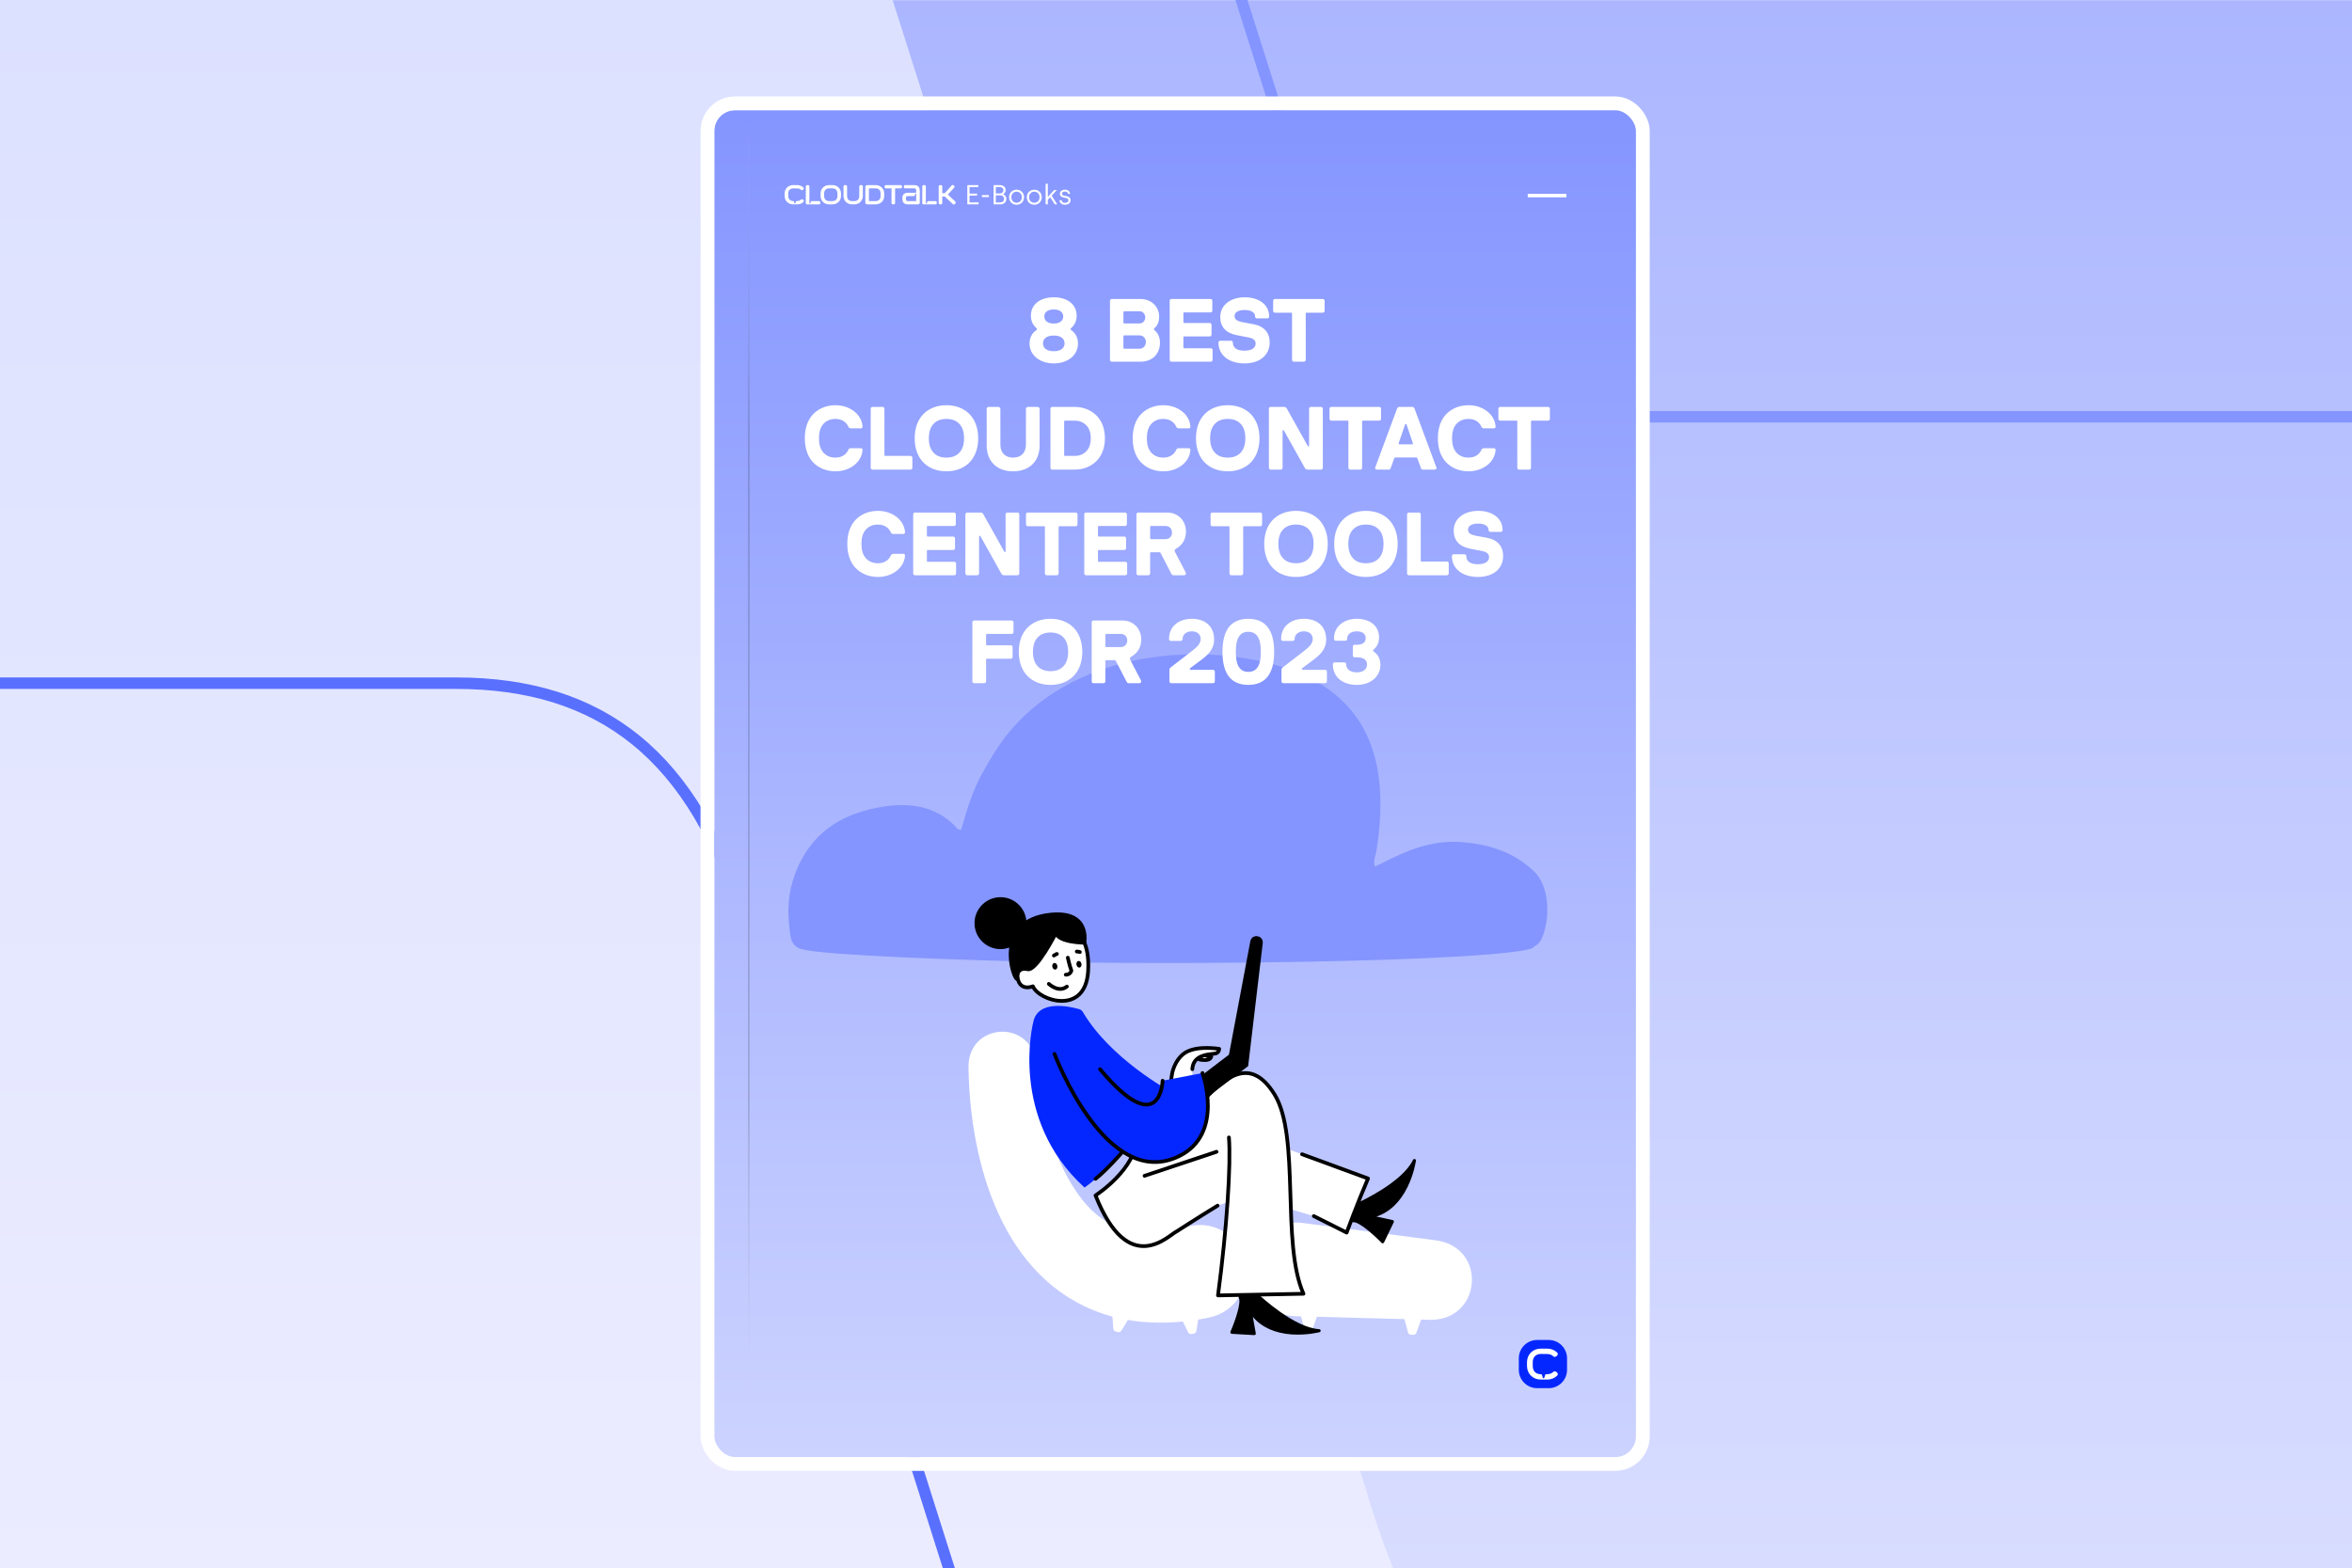 <svg width="1024" height="683" viewBox="0 0 1024 683" fill="none" xmlns="http://www.w3.org/2000/svg">
<g clip-path="url(#clip0_4972_57947)">
<rect width="1024" height="683" fill="white"/>
<g clip-path="url(#clip1_4972_57947)">
<rect width="1024" height="683" fill="white"/>
<rect x="-727" width="1768" height="760" fill="url(#paint0_linear_4972_57947)"/>
<mask id="mask0_4972_57947" style="mask-type:alpha" maskUnits="userSpaceOnUse" x="-727" y="0" width="1768" height="760">
<path d="M1041 0L1041 760L-727 760L-727 -7.72817e-05L1041 0Z" fill="white"/>
</mask>
<g mask="url(#mask0_4972_57947)">
<path d="M781.008 803C687.989 803 625.81 756.387 594.472 647.788L303.968 -266.366C301.509 -274.104 307.285 -282 315.405 -282L1451.6 -282C1459.72 -282 1465.49 -274.104 1463.03 -266.366L1172.53 647.788C1141.69 756.387 1079.51 803 985.992 803L781.008 803Z" fill="url(#paint1_linear_4972_57947)"/>
</g>
<path d="M527.366 1043.55L527.372 1043.57L527.378 1043.59C530.371 1052.57 533.213 1061.41 536.003 1070.09C543.126 1092.26 549.904 1113.36 557.965 1132.85C569.21 1160.06 583.045 1184.42 604.057 1204.76C634.892 1234.6 680.845 1255.48 755.82 1264.5L-662.803 1264.5C-587.799 1255.48 -541.785 1234.6 -510.888 1204.76C-489.833 1184.42 -475.955 1160.06 -464.677 1132.86C-456.549 1113.25 -449.722 1092.03 -442.548 1069.73C-439.793 1061.16 -436.987 1052.44 -434.036 1043.59L-434.03 1043.57L-434.024 1043.55L-231.005 402.73L-230.994 402.693L-230.983 402.656C-220.478 365.55 -204.717 339.323 -183.875 322.358C-163.06 305.415 -136.916 297.5 -105.22 297.5L198.562 297.5C230.084 297.5 256.143 305.413 276.961 322.358C297.806 339.325 313.652 365.557 324.328 402.666L324.337 402.698L324.347 402.73L527.366 1043.55Z" stroke="#5970FF" stroke-width="5"/>
<path d="M361.634 -564.552L361.628 -564.57L361.622 -564.588C358.63 -573.566 355.787 -582.412 352.998 -591.093C345.874 -613.26 339.096 -634.355 331.036 -653.854C319.79 -681.059 305.955 -705.418 284.943 -725.757C254.108 -755.603 208.155 -776.479 133.18 -785.5L1591.8 -785.5C1516.8 -776.478 1470.78 -755.603 1439.89 -725.758C1418.83 -705.42 1404.96 -681.062 1393.68 -653.856C1385.55 -634.248 1378.72 -613.029 1371.55 -590.727C1368.79 -582.163 1365.99 -573.44 1363.04 -564.588L1363.03 -564.57L1363.02 -564.552L1160.01 76.27L1159.99 76.307L1159.98 76.345C1149.48 113.45 1133.72 139.678 1112.88 156.642C1092.06 173.585 1065.92 181.5 1034.22 181.5L690.438 181.5C658.916 181.5 632.857 173.587 612.039 156.642C591.194 139.675 575.348 113.443 564.672 76.334L564.663 76.302L564.653 76.27L361.634 -564.552Z" stroke="#8495FF" stroke-width="5"/>
</g>
<g filter="url(#filter0_d_4972_57947)">
<path d="M311 57C311 52.029 315.029 48 320 48L703.25 48C708.221 48 712.25 52.029 712.25 57V625.5C712.25 630.471 708.221 634.5 703.25 634.5H320C315.029 634.5 311 630.471 311 625.5V57Z" fill="url(#paint2_linear_4972_57947)"/>
<mask id="mask1_4972_57947" style="mask-type:alpha" maskUnits="userSpaceOnUse" x="311" y="48" width="402" height="587">
<path d="M311 57C311 52.029 315.029 48 320 48L703.25 48C708.221 48 712.25 52.029 712.25 57V625.5C712.25 630.471 708.221 634.5 703.25 634.5H320C315.029 634.5 311 630.471 311 625.5V57Z" fill="url(#paint3_linear_4972_57947)"/>
</mask>
<g mask="url(#mask1_4972_57947)">
</g>
<g clip-path="url(#clip2_4972_57947)">
<path d="M467.911 419.116C480.554 419.26 493.794 419.337 507.434 419.337C596.091 419.337 667.96 416.11 667.96 412.13C669.953 411.274 671.146 409.373 672.028 406.714C674.858 398.167 674.358 385.758 667.96 379.545C659.285 371.12 648.464 367.701 636.743 366.741C623.771 365.678 612.902 370.049 601.296 376.093C600.496 376.51 599.636 376.82 598.551 377.293C597.788 374.693 598.958 372.545 599.299 370.37C606.052 327.236 593.35 298.199 549.99 288.201C510.46 279.085 457.291 287.75 432.508 328.396C425.611 339.708 423.077 345.198 419.469 357.924C419.139 359.091 418.757 360.239 418.417 361.339C416.653 361.439 416.179 360.073 415.36 359.265C405.125 349.148 390.83 348.975 375.983 353.154C360.246 357.585 349.8 368.1 345.066 383.839C342.702 391.691 342.95 399.703 344.165 407.759C344.495 409.934 345.621 411.658 347.333 412.655C347.451 412.729 347.592 412.806 347.762 412.88C348.396 413.186 349.096 413.404 349.859 413.515C360.505 415.981 416.675 418.248 467.919 419.123" fill="#8495FF"/>
<path d="M462.679 402.855C462.679 402.855 474.877 403.27 473.743 422.868C472.609 442.466 452.198 435.721 449.695 429.496C449.695 429.496 443.198 432.297 442.869 424.224C442.869 424.224 443.329 400.804 462.679 402.855Z" fill="white" stroke="black" stroke-width="1.62" stroke-linecap="round" stroke-linejoin="round"/>
<path d="M459.51 422.212C460.114 422.101 460.484 421.368 460.337 420.575C460.191 419.783 459.583 419.231 458.979 419.343C458.375 419.454 458.005 420.187 458.152 420.98C458.299 421.772 458.907 422.324 459.51 422.212Z" fill="black"/>
<path d="M470.024 421.336C470.627 421.225 470.997 420.492 470.851 419.699C470.704 418.907 470.096 418.355 469.492 418.467C468.889 418.578 468.518 419.311 468.665 420.104C468.812 420.896 469.42 421.448 470.024 421.336Z" fill="black"/>
<path d="M470.151 414.587C470.151 414.587 469.812 414.397 468.8 414.348" stroke="black" stroke-width="1.62" stroke-linecap="round" stroke-linejoin="round"/>
<path d="M456.634 428.442C456.634 428.442 460.876 432.508 464.495 429.608" stroke="black" stroke-width="1.62" stroke-linecap="round" stroke-linejoin="round"/>
<path d="M464.901 417.031C464.901 417.031 465.502 420.063 466.46 422.674C466.46 422.674 466.053 424.499 464.007 424.445" stroke="black" stroke-width="1.62" stroke-linecap="round" stroke-linejoin="round"/>
<path d="M460.144 415.396C460.144 415.396 460 415.4 458.83 416.096" stroke="black" stroke-width="1.62" stroke-linecap="round" stroke-linejoin="round"/>
<path d="M472.08 410.52C472.08 410.52 460.854 410.475 459.729 406.26C459.729 406.26 451.366 422.799 447.486 422.076C447.246 422.031 447.702 422.126 447.486 422.076C442.191 420.839 442.869 426.305 442.869 426.305C441.432 427.159 432.039 400.861 457.479 398.286C474.917 396.52 472.085 410.52 472.085 410.52H472.08Z" fill="black"/>
<path d="M447.486 422.076C451.366 422.799 459.729 406.26 459.729 406.26C460.854 410.475 472.08 410.52 472.08 410.52H472.085C472.085 410.52 474.917 396.52 457.479 398.286C432.039 400.861 441.432 427.159 442.869 426.305C442.869 426.305 442.191 420.839 447.486 422.076ZM447.486 422.076C447.246 422.031 447.702 422.126 447.486 422.076Z" stroke="black" stroke-width="1.62" stroke-linecap="round" stroke-linejoin="round"/>
<path d="M435.789 390.688C442.023 390.797 447.006 395.96 446.898 402.195C446.79 408.429 441.626 413.417 435.391 413.304C429.157 413.196 424.169 408.032 424.282 401.797C424.395 395.563 429.554 390.58 435.789 390.688Z" fill="black"/>
<path d="M451.086 463.438C453.02 483.415 458.653 506.424 471.082 522.299C483.076 537.61 499.006 539.34 516.801 534.208C527.612 531.127 538.875 537.393 541.956 548.209C545.281 559.634 537.841 571.642 526.149 573.793C511.308 576.838 494.705 577.05 479.968 572.004C436.458 557.199 422.408 506.781 421.667 465.439C420.786 445.177 449.392 443.329 451.091 463.442L451.086 463.438Z" fill="white"/>
<path d="M567.124 532.541L625.841 540.216C647.486 543.813 644.961 574.538 623.135 574.732L563.944 573.155C552.681 572.857 543.795 563.483 544.097 552.225C544.341 540.216 555.238 530.923 567.129 532.541H567.124Z" fill="white"/>
<path d="M524.581 569.252C522.304 569.74 522.313 570.747 522.074 572.098L520.903 579.399C520.791 580.248 520.379 580.664 519.679 580.768L518.744 580.908C518.048 581.012 517.529 580.732 517.176 579.955L513.928 573.309C513.309 572.085 513.025 571.118 510.702 571.317L524.576 569.252H524.581Z" fill="white"/>
<path d="M495.568 571.218C493.273 570.816 492.907 571.755 492.18 572.916L488.358 579.246C487.938 579.991 487.395 580.222 486.713 580.059L485.792 579.838C485.105 579.67 484.73 579.219 484.694 578.365L484.174 570.987C484.057 569.623 484.156 568.62 481.929 567.929L495.564 571.218H495.568Z" fill="white"/>
<path d="M577.073 569.134C574.746 569.179 574.561 570.173 574.073 571.451L571.539 578.4C571.267 579.213 570.784 579.543 570.079 579.511L569.135 579.47C568.43 579.439 567.974 579.068 567.775 578.237L565.851 571.099C565.476 569.78 565.376 568.777 563.063 568.528L577.077 569.134H577.073Z" fill="white"/>
<path d="M622.255 570.883C619.928 570.928 619.743 571.922 619.255 573.2L616.721 580.149C616.45 580.962 615.966 581.292 615.261 581.26L614.317 581.219C613.612 581.188 613.156 580.817 612.957 579.986L611.033 572.848C610.658 571.529 610.558 570.526 608.245 570.277L622.259 570.883H622.255Z" fill="white"/>
<path d="M542.422 520.822L528.711 525.428L531.434 495.206L548.263 495.698L595.118 513.28L585.973 536.119L571.999 529.559L542.422 520.822Z" fill="white"/>
<path d="M535.044 495.315C535.957 506.957 534.159 534.976 530.287 564.098L567.495 563.384C557.664 541.283 566.235 494.719 554.841 476.485C533.811 442.823 510.964 513.621 495.039 495.387C494.348 509.221 477.795 519.991 476.964 520.56C491.425 556.987 508.877 537.732 512.374 536.178C512.374 536.178 521.22 530.458 530.115 525.006" fill="white"/>
<path d="M535.044 495.315C535.957 506.957 534.159 534.976 530.287 564.098L567.495 563.384C557.664 541.283 566.235 494.719 554.841 476.485C533.811 442.823 510.964 513.621 495.039 495.387C494.348 509.221 477.795 519.991 476.964 520.56C491.425 556.987 508.877 537.732 512.374 536.178C512.374 536.178 521.22 530.458 530.115 525.006" stroke="black" stroke-width="1.62" stroke-linecap="round" stroke-linejoin="round"/>
<path d="M571.999 529.559L586.293 536.742C586.293 536.742 591.082 523.654 595.618 513.191L566.881 502.633" stroke="black" stroke-width="1.62" stroke-linecap="round" stroke-linejoin="round"/>
<path d="M498.301 512.02L529.645 501.553" stroke="black" stroke-width="1.62" stroke-linecap="round" stroke-linejoin="round"/>
<path d="M539.322 565.1C540.519 567.115 537.745 575.238 535.717 579.882C535.626 580.085 535.645 580.316 535.762 580.505C535.879 580.695 536.078 580.813 536.295 580.826L546.035 581.395C546.243 581.409 546.442 581.323 546.577 581.17C546.713 581.016 546.772 580.808 546.736 580.605L545.457 573.471C549.338 578.012 555.193 580.632 562.579 581.102C569.013 581.508 574.258 580.176 574.479 580.117C574.8 580.036 575.012 579.728 574.981 579.399C574.949 579.069 574.678 578.811 574.348 578.793C563.438 578.197 548.547 564.196 548.398 564.056C548.344 564.007 548.281 563.961 548.213 563.934C548.123 563.894 548.019 563.871 547.915 563.876L539.882 564.088C539.643 564.092 539.426 564.228 539.308 564.436C539.191 564.644 539.195 564.901 539.317 565.104L539.322 565.1Z" fill="black"/>
<path d="M510.875 465.75C509.375 470.25 509.25 476.625 509.375 479.25L519.875 471.375C518.075 466.575 519.875 462.625 521 461.25C522.125 461.5 524.675 461.925 525.875 461.625C527.075 461.325 526.875 460 526.625 459.375C531.125 459.075 531.25 457.25 530.75 456.375C516.5 454.875 512.75 460.125 510.875 465.75Z" fill="white"/>
<path d="M589.185 532.247C591.507 531.909 597.958 537.565 601.482 541.211C601.636 541.369 601.857 541.441 602.074 541.409C602.291 541.373 602.476 541.233 602.575 541.039L606.808 532.247C606.899 532.062 606.899 531.845 606.808 531.66C606.718 531.475 606.546 531.339 606.348 531.299L599.264 529.767C604.938 527.906 609.591 523.492 612.84 516.837C615.668 511.046 616.427 505.683 616.458 505.457C616.503 505.127 616.305 504.816 615.984 504.721C615.668 504.626 615.324 504.775 615.184 505.078C610.481 514.94 591.868 523.379 591.678 523.465C591.611 523.497 591.547 523.537 591.493 523.587C591.421 523.655 591.362 523.74 591.326 523.84L588.466 531.348C588.38 531.57 588.421 531.823 588.57 532.008C588.719 532.193 588.959 532.288 589.194 532.252L589.185 532.247Z" fill="black"/>
<path d="M508.069 474.696C510.242 472.464 509.74 468.832 510.707 465.872C511.809 462.502 513.928 459.249 517.154 457.786C521.111 455.988 526.487 456.164 530.797 456.729C530.811 457.519 530.382 458.301 529.65 458.594C528.918 458.888 528.105 458.906 527.314 458.987C522.819 459.466 519.34 461.106 519.114 465.601" stroke="black" stroke-width="1.62" stroke-linecap="round" stroke-linejoin="round"/>
<path d="M521.861 461.179C522.422 461.622 524.342 461.631 525.051 461.594C525.661 461.563 526.975 461.387 527.355 460.131C526.709 459.982 525.299 459.932 524.757 459.548" stroke="black" stroke-width="1.62" stroke-linecap="round" stroke-linejoin="round"/>
<path d="M549.763 410.688L543.623 462.497L543.416 464.25L541.898 465.407L518.446 483.279C516.463 484.792 513.626 484.408 512.117 482.425C510.603 480.442 510.987 477.605 512.97 476.096L536.422 458.224L534.696 461.133L544.36 409.866C545.101 406.459 550.066 407.182 549.768 410.697L549.763 410.688Z" fill="black"/>
<path d="M508.972 474.899C508.972 474.899 483.397 461.025 471.452 440.695C471.091 440.076 470.513 439.62 469.826 439.425C465.783 438.282 451.75 435.084 449.83 445.204C449.83 445.204 439.051 487.011 472.157 517.113C472.157 517.113 486.356 508.312 508.977 474.899H508.972Z" fill="#0527FF"/>
<path d="M478.924 465.615C505.358 497.05 506.171 470.607 506.171 470.607L523.524 467.269C523.524 467.269 532.907 493.535 513.485 503.388C481.784 519.467 459.101 458.942 459.101 458.942" fill="#0527FF"/>
<path d="M523.524 467.269C523.524 467.269 533.133 493.648 513.485 503.388C481.64 519.178 459.101 458.942 459.101 458.942" stroke="black" stroke-width="1.62" stroke-linecap="round" stroke-linejoin="round"/>
<path d="M478.924 465.614C505.358 497.049 506.171 470.606 506.171 470.606" stroke="black" stroke-width="1.62" stroke-linecap="round" stroke-linejoin="round"/>
<path d="M488.751 501.553C488.751 501.553 481.785 509.563 476.969 513.34" stroke="black" stroke-width="1.62" stroke-linecap="round" stroke-linejoin="round"/>
</g>
<path d="M458.805 158.241C452.526 158.241 448.236 154.536 448.236 149.583C448.236 147.048 449.406 144.903 451.2 143.772C451.59 143.499 451.59 143.148 451.161 142.797C449.64 141.471 448.821 139.677 448.821 137.493C448.821 132.735 452.604 129.459 458.805 129.459C464.967 129.459 468.75 132.735 468.75 137.493C468.75 139.677 467.931 141.471 466.41 142.797C466.02 143.148 465.981 143.499 466.41 143.772C468.165 144.903 469.335 147.048 469.335 149.583C469.335 154.536 465.084 158.241 458.805 158.241ZM454.086 149.505C454.086 151.494 455.646 152.937 458.805 152.937C461.964 152.937 463.485 151.494 463.485 149.505C463.485 147.594 462.003 146.112 458.805 146.112C455.568 146.112 454.086 147.594 454.086 149.505ZM454.671 137.805C454.671 139.56 455.997 140.886 458.805 140.886C461.574 140.886 462.9 139.56 462.9 137.805C462.9 136.089 461.574 134.763 458.805 134.763C455.997 134.763 454.671 136.089 454.671 137.805ZM484.036 157.5C483.607 157.5 483.256 157.149 483.256 156.72V130.98C483.256 130.551 483.607 130.2 484.036 130.2H496.516C501.352 130.2 504.667 133.632 504.667 137.883C504.667 139.794 504.121 141.666 502.561 142.953C502.327 143.187 502.327 143.538 502.6 143.733C504.199 144.981 505.018 147.087 505.018 149.115C505.018 154.146 501.742 157.5 496.516 157.5H484.036ZM489.106 151.455C489.106 151.689 489.262 151.845 489.496 151.845H496.087C497.842 151.845 498.895 150.48 498.895 148.92C498.895 147.399 497.803 146.034 496.087 146.034H489.496C489.262 146.034 489.106 146.19 489.106 146.424V151.455ZM489.106 140.457C489.106 140.691 489.262 140.847 489.496 140.847H496.165C497.569 140.847 498.622 139.638 498.622 138.234C498.622 136.791 497.569 135.543 496.165 135.543H489.496C489.262 135.543 489.106 135.699 489.106 135.933V140.457ZM510.031 157.5C509.602 157.5 509.251 157.149 509.251 156.72V130.98C509.251 130.551 509.602 130.2 510.031 130.2H527.035C527.464 130.2 527.815 130.551 527.815 130.98V135.27C527.815 135.699 527.464 136.05 527.035 136.05H515.608C515.374 136.05 515.218 136.206 515.218 136.44V140.262C515.218 140.496 515.374 140.652 515.608 140.652H526.684C527.113 140.652 527.464 141.003 527.464 141.432V145.722C527.464 146.151 527.113 146.502 526.684 146.502H515.608C515.374 146.502 515.218 146.658 515.218 146.892V151.26C515.218 151.494 515.374 151.65 515.608 151.65H527.152C527.581 151.65 527.932 152.001 527.932 152.43V156.72C527.932 157.149 527.581 157.5 527.152 157.5H510.031ZM541.83 158.241C535.122 158.241 530.481 154.692 530.481 149.193V149.154C530.481 148.725 530.832 148.374 531.261 148.374H535.98C536.409 148.374 536.76 148.725 536.76 149.154V149.193C536.76 151.533 538.593 152.703 541.869 152.703C544.755 152.703 546.666 151.611 546.666 149.622C546.666 148.179 545.73 147.36 543.507 146.931L538.32 145.917C533.562 144.981 531.261 142.173 531.261 138.039C531.261 132.852 535.746 129.459 541.947 129.459C548.226 129.459 552.555 132.774 552.555 137.766V137.844C552.555 138.273 552.204 138.624 551.775 138.624H547.212C546.783 138.624 546.432 138.273 546.432 137.844V137.766C546.432 136.011 544.599 134.997 541.908 134.997C539.139 134.997 537.501 135.972 537.501 137.649C537.501 139.053 538.515 139.794 540.738 140.262L545.808 141.198C550.371 142.056 552.789 144.903 552.789 149.115C552.789 154.536 548.616 158.241 541.83 158.241ZM563.297 157.5C562.868 157.5 562.517 157.149 562.517 156.72V136.557C562.517 136.284 562.4 136.167 562.127 136.167H555.068C554.639 136.167 554.288 135.816 554.288 135.387V130.98C554.288 130.551 554.639 130.2 555.068 130.2H575.933C576.362 130.2 576.713 130.551 576.713 130.98V135.387C576.713 135.816 576.362 136.167 575.933 136.167H568.874C568.64 136.167 568.484 136.284 568.484 136.557V156.72C568.484 157.149 568.133 157.5 567.704 157.5H563.297ZM363.774 205.241C359.601 205.241 356.247 203.72 353.829 201.146C351.567 198.65 350.397 195.101 350.397 190.85C350.397 186.599 351.567 183.05 353.829 180.554C356.247 177.98 359.601 176.459 363.774 176.459C369.78 176.459 375.045 180.203 375.513 185.546C375.591 186.131 375.318 186.521 374.811 186.521H370.521C369.858 186.521 369.585 186.287 369.39 185.897C368.688 184.22 366.933 182.426 363.774 182.426C361.356 182.426 359.601 183.284 358.314 184.805C357.105 186.248 356.559 188.315 356.559 190.85C356.559 193.385 357.105 195.452 358.314 196.895C359.601 198.416 361.395 199.274 363.774 199.274C366.933 199.274 368.688 197.48 369.39 195.803C369.585 195.413 369.858 195.179 370.521 195.179H374.811C375.318 195.179 375.591 195.569 375.513 196.154C375.045 201.497 369.78 205.241 363.774 205.241ZM379.867 204.5C379.438 204.5 379.087 204.149 379.087 203.72V177.98C379.087 177.551 379.438 177.2 379.867 177.2H384.274C384.703 177.2 385.054 177.551 385.054 177.98V198.143C385.054 198.416 385.21 198.533 385.444 198.533H396.442C396.871 198.533 397.222 198.884 397.222 199.313V203.72C397.222 204.149 396.871 204.5 396.442 204.5H379.867ZM412.04 205.241C407.828 205.241 404.318 203.798 401.9 201.263C399.521 198.767 398.234 195.179 398.234 190.85C398.234 186.521 399.521 182.933 401.9 180.437C404.318 177.902 407.828 176.459 412.04 176.459C416.291 176.459 419.762 177.902 422.219 180.437C424.559 182.933 425.885 186.521 425.885 190.85C425.885 195.179 424.559 198.767 422.219 201.263C419.762 203.798 416.291 205.241 412.04 205.241ZM404.396 190.85C404.396 193.463 405.02 195.569 406.346 197.012C407.633 198.494 409.583 199.274 412.04 199.274C414.536 199.274 416.486 198.494 417.773 197.012C419.099 195.569 419.723 193.463 419.723 190.85C419.723 188.237 419.099 186.131 417.773 184.688C416.486 183.206 414.536 182.426 412.04 182.426C409.583 182.426 407.633 183.206 406.346 184.688C405.02 186.131 404.396 188.237 404.396 190.85ZM441.08 205.241C434.099 205.241 429.575 200.99 429.575 193.892V178.136C429.575 177.59 429.926 177.2 430.472 177.2H434.606C435.152 177.2 435.542 177.59 435.542 178.136V193.697C435.542 197.051 437.57 199.274 441.08 199.274C444.629 199.274 446.657 197.051 446.657 193.697V178.136C446.657 177.59 447.047 177.2 447.593 177.2H451.688C452.234 177.2 452.624 177.59 452.624 178.136V193.892C452.624 201.107 447.944 205.241 441.08 205.241ZM458.117 204.5C457.688 204.5 457.337 204.149 457.337 203.72V177.98C457.337 177.551 457.688 177.2 458.117 177.2H467.828C471.806 177.2 475.004 178.604 477.383 180.944C479.762 183.323 481.049 186.755 481.049 190.85C481.049 194.945 479.762 198.377 477.383 200.756C475.004 203.096 471.806 204.5 467.828 204.5H458.117ZM463.304 198.143C463.304 198.377 463.46 198.533 463.694 198.533H467.828C470.051 198.533 471.728 197.792 472.937 196.505C474.263 195.218 474.887 193.229 474.887 190.85C474.887 188.471 474.263 186.521 472.937 185.195C471.728 183.947 470.051 183.167 467.828 183.167H463.694C463.46 183.167 463.304 183.323 463.304 183.557V198.143ZM506.524 205.241C502.351 205.241 498.997 203.72 496.579 201.146C494.317 198.65 493.147 195.101 493.147 190.85C493.147 186.599 494.317 183.05 496.579 180.554C498.997 177.98 502.351 176.459 506.524 176.459C512.53 176.459 517.795 180.203 518.263 185.546C518.341 186.131 518.068 186.521 517.561 186.521H513.271C512.608 186.521 512.335 186.287 512.14 185.897C511.438 184.22 509.683 182.426 506.524 182.426C504.106 182.426 502.351 183.284 501.064 184.805C499.855 186.248 499.309 188.315 499.309 190.85C499.309 193.385 499.855 195.452 501.064 196.895C502.351 198.416 504.145 199.274 506.524 199.274C509.683 199.274 511.438 197.48 512.14 195.803C512.335 195.413 512.608 195.179 513.271 195.179H517.561C518.068 195.179 518.341 195.569 518.263 196.154C517.795 201.497 512.53 205.241 506.524 205.241ZM534.509 205.241C530.297 205.241 526.787 203.798 524.369 201.263C521.99 198.767 520.703 195.179 520.703 190.85C520.703 186.521 521.99 182.933 524.369 180.437C526.787 177.902 530.297 176.459 534.509 176.459C538.76 176.459 542.231 177.902 544.688 180.437C547.028 182.933 548.354 186.521 548.354 190.85C548.354 195.179 547.028 198.767 544.688 201.263C542.231 203.798 538.76 205.241 534.509 205.241ZM526.865 190.85C526.865 193.463 527.489 195.569 528.815 197.012C530.102 198.494 532.052 199.274 534.509 199.274C537.005 199.274 538.955 198.494 540.242 197.012C541.568 195.569 542.192 193.463 542.192 190.85C542.192 188.237 541.568 186.131 540.242 184.688C538.955 183.206 537.005 182.426 534.509 182.426C532.052 182.426 530.102 183.206 528.815 184.688C527.489 186.131 526.865 188.237 526.865 190.85ZM553.221 204.5C552.792 204.5 552.441 204.149 552.441 203.72V177.98C552.441 177.551 552.792 177.2 553.221 177.2H559.071C559.773 177.2 560.046 177.551 560.358 178.097L569.367 194.204C569.523 194.516 569.952 194.438 569.952 194.087V177.98C569.952 177.551 570.303 177.2 570.732 177.2H575.139C575.568 177.2 575.919 177.551 575.919 177.98V203.72C575.919 204.149 575.568 204.5 575.139 204.5H569.289C568.587 204.5 568.314 204.149 568.002 203.603L558.993 187.496C558.837 187.184 558.408 187.262 558.408 187.613V203.72C558.408 204.149 558.057 204.5 557.628 204.5H553.221ZM587.844 204.5C587.415 204.5 587.064 204.149 587.064 203.72V183.557C587.064 183.284 586.947 183.167 586.674 183.167H579.615C579.186 183.167 578.835 182.816 578.835 182.387V177.98C578.835 177.551 579.186 177.2 579.615 177.2H600.48C600.909 177.2 601.26 177.551 601.26 177.98V182.387C601.26 182.816 600.909 183.167 600.48 183.167H593.421C593.187 183.167 593.031 183.284 593.031 183.557V203.72C593.031 204.149 592.68 204.5 592.251 204.5H587.844ZM599.436 204.5C598.812 204.5 598.539 204.032 598.734 203.564L608.25 177.941C608.445 177.473 608.796 177.2 609.186 177.2H614.919C615.309 177.2 615.66 177.473 615.855 177.941L625.371 203.564C625.566 204.071 625.254 204.5 624.63 204.5H619.482C619.092 204.5 618.819 204.383 618.663 203.915L617.142 199.703C617.025 199.391 616.791 199.196 616.44 199.196H607.665C607.314 199.196 607.08 199.391 606.963 199.703L605.442 203.915C605.286 204.383 604.974 204.5 604.623 204.5H599.436ZM608.991 192.839C608.796 193.307 609.069 193.502 609.303 193.502H614.763C614.997 193.502 615.27 193.307 615.075 192.839L612.384 184.883C612.267 184.532 611.838 184.532 611.721 184.883L608.991 192.839ZM639.391 205.241C635.218 205.241 631.864 203.72 629.446 201.146C627.184 198.65 626.014 195.101 626.014 190.85C626.014 186.599 627.184 183.05 629.446 180.554C631.864 177.98 635.218 176.459 639.391 176.459C645.397 176.459 650.662 180.203 651.13 185.546C651.208 186.131 650.935 186.521 650.428 186.521H646.138C645.475 186.521 645.202 186.287 645.007 185.897C644.305 184.22 642.55 182.426 639.391 182.426C636.973 182.426 635.218 183.284 633.931 184.805C632.722 186.248 632.176 188.315 632.176 190.85C632.176 193.385 632.722 195.452 633.931 196.895C635.218 198.416 637.012 199.274 639.391 199.274C642.55 199.274 644.305 197.48 645.007 195.803C645.202 195.413 645.475 195.179 646.138 195.179H650.428C650.935 195.179 651.208 195.569 651.13 196.154C650.662 201.497 645.397 205.241 639.391 205.241ZM661.371 204.5C660.942 204.5 660.591 204.149 660.591 203.72V183.557C660.591 183.284 660.474 183.167 660.201 183.167H653.142C652.713 183.167 652.362 182.816 652.362 182.387V177.98C652.362 177.551 652.713 177.2 653.142 177.2H674.007C674.436 177.2 674.787 177.551 674.787 177.98V182.387C674.787 182.816 674.436 183.167 674.007 183.167H666.948C666.714 183.167 666.558 183.284 666.558 183.557V203.72C666.558 204.149 666.207 204.5 665.778 204.5H661.371ZM382.265 251.241C378.092 251.241 374.738 249.72 372.32 247.146C370.058 244.65 368.888 241.101 368.888 236.85C368.888 232.599 370.058 229.05 372.32 226.554C374.738 223.98 378.092 222.459 382.265 222.459C388.271 222.459 393.536 226.203 394.004 231.546C394.082 232.131 393.809 232.521 393.302 232.521H389.012C388.349 232.521 388.076 232.287 387.881 231.897C387.179 230.22 385.424 228.426 382.265 228.426C379.847 228.426 378.092 229.284 376.805 230.805C375.596 232.248 375.05 234.315 375.05 236.85C375.05 239.385 375.596 241.452 376.805 242.895C378.092 244.416 379.886 245.274 382.265 245.274C385.424 245.274 387.179 243.48 387.881 241.803C388.076 241.413 388.349 241.179 389.012 241.179H393.302C393.809 241.179 394.082 241.569 394.004 242.154C393.536 247.497 388.271 251.241 382.265 251.241ZM398.359 250.5C397.93 250.5 397.579 250.149 397.579 249.72V223.98C397.579 223.551 397.93 223.2 398.359 223.2H415.363C415.792 223.2 416.143 223.551 416.143 223.98V228.27C416.143 228.699 415.792 229.05 415.363 229.05H403.936C403.702 229.05 403.546 229.206 403.546 229.44V233.262C403.546 233.496 403.702 233.652 403.936 233.652H415.012C415.441 233.652 415.792 234.003 415.792 234.432V238.722C415.792 239.151 415.441 239.502 415.012 239.502H403.936C403.702 239.502 403.546 239.658 403.546 239.892V244.26C403.546 244.494 403.702 244.65 403.936 244.65H415.48C415.909 244.65 416.26 245.001 416.26 245.43V249.72C416.26 250.149 415.909 250.5 415.48 250.5H398.359ZM421.078 250.5C420.649 250.5 420.298 250.149 420.298 249.72V223.98C420.298 223.551 420.649 223.2 421.078 223.2H426.928C427.63 223.2 427.903 223.551 428.215 224.097L437.224 240.204C437.38 240.516 437.809 240.438 437.809 240.087V223.98C437.809 223.551 438.16 223.2 438.589 223.2H442.996C443.425 223.2 443.776 223.551 443.776 223.98V249.72C443.776 250.149 443.425 250.5 442.996 250.5H437.146C436.444 250.5 436.171 250.149 435.859 249.603L426.85 233.496C426.694 233.184 426.265 233.262 426.265 233.613V249.72C426.265 250.149 425.914 250.5 425.485 250.5H421.078ZM455.701 250.5C455.272 250.5 454.921 250.149 454.921 249.72V229.557C454.921 229.284 454.804 229.167 454.531 229.167H447.472C447.043 229.167 446.692 228.816 446.692 228.387V223.98C446.692 223.551 447.043 223.2 447.472 223.2H468.337C468.766 223.2 469.117 223.551 469.117 223.98V228.387C469.117 228.816 468.766 229.167 468.337 229.167H461.278C461.044 229.167 460.888 229.284 460.888 229.557V249.72C460.888 250.149 460.537 250.5 460.108 250.5H455.701ZM472.838 250.5C472.409 250.5 472.058 250.149 472.058 249.72V223.98C472.058 223.551 472.409 223.2 472.838 223.2H489.842C490.271 223.2 490.622 223.551 490.622 223.98V228.27C490.622 228.699 490.271 229.05 489.842 229.05H478.415C478.181 229.05 478.025 229.206 478.025 229.44V233.262C478.025 233.496 478.181 233.652 478.415 233.652H489.491C489.92 233.652 490.271 234.003 490.271 234.432V238.722C490.271 239.151 489.92 239.502 489.491 239.502H478.415C478.181 239.502 478.025 239.658 478.025 239.892V244.26C478.025 244.494 478.181 244.65 478.415 244.65H489.959C490.388 244.65 490.739 245.001 490.739 245.43V249.72C490.739 250.149 490.388 250.5 489.959 250.5H472.838ZM495.557 250.5C495.128 250.5 494.777 250.149 494.777 249.72V223.98C494.777 223.551 495.128 223.2 495.557 223.2H508.154C512.99 223.2 516.344 226.827 516.344 231.468C516.344 235.017 514.589 237.474 512.132 238.878C511.43 239.268 511.196 239.697 511.586 240.399L516.227 249.291C516.539 249.837 516.227 250.5 515.525 250.5H510.923C510.416 250.5 510.221 250.266 509.948 249.798L505.307 240.867C505.19 240.633 505.034 240.477 504.644 240.477H501.134C500.9 240.477 500.744 240.633 500.744 240.867V249.72C500.744 250.149 500.393 250.5 499.964 250.5H495.557ZM500.744 234.393C500.744 234.627 500.9 234.783 501.134 234.783H507.374C509.168 234.783 510.26 233.535 510.26 231.936C510.26 230.22 509.168 229.05 507.374 229.05H501.134C500.9 229.05 500.744 229.206 500.744 229.44V234.393ZM536.065 250.5C535.636 250.5 535.285 250.149 535.285 249.72V229.557C535.285 229.284 535.168 229.167 534.895 229.167H527.836C527.407 229.167 527.056 228.816 527.056 228.387V223.98C527.056 223.551 527.407 223.2 527.836 223.2H548.701C549.13 223.2 549.481 223.551 549.481 223.98V228.387C549.481 228.816 549.13 229.167 548.701 229.167H541.642C541.408 229.167 541.252 229.284 541.252 229.557V249.72C541.252 250.149 540.901 250.5 540.472 250.5H536.065ZM564.218 251.241C560.006 251.241 556.496 249.798 554.078 247.263C551.699 244.767 550.412 241.179 550.412 236.85C550.412 232.521 551.699 228.933 554.078 226.437C556.496 223.902 560.006 222.459 564.218 222.459C568.469 222.459 571.94 223.902 574.397 226.437C576.737 228.933 578.063 232.521 578.063 236.85C578.063 241.179 576.737 244.767 574.397 247.263C571.94 249.798 568.469 251.241 564.218 251.241ZM556.574 236.85C556.574 239.463 557.198 241.569 558.524 243.012C559.811 244.494 561.761 245.274 564.218 245.274C566.714 245.274 568.664 244.494 569.951 243.012C571.277 241.569 571.901 239.463 571.901 236.85C571.901 234.237 571.277 232.131 569.951 230.688C568.664 229.206 566.714 228.426 564.218 228.426C561.761 228.426 559.811 229.206 558.524 230.688C557.198 232.131 556.574 234.237 556.574 236.85ZM594.668 251.241C590.456 251.241 586.946 249.798 584.528 247.263C582.149 244.767 580.862 241.179 580.862 236.85C580.862 232.521 582.149 228.933 584.528 226.437C586.946 223.902 590.456 222.459 594.668 222.459C598.919 222.459 602.39 223.902 604.847 226.437C607.187 228.933 608.513 232.521 608.513 236.85C608.513 241.179 607.187 244.767 604.847 247.263C602.39 249.798 598.919 251.241 594.668 251.241ZM587.024 236.85C587.024 239.463 587.648 241.569 588.974 243.012C590.261 244.494 592.211 245.274 594.668 245.274C597.164 245.274 599.114 244.494 600.401 243.012C601.727 241.569 602.351 239.463 602.351 236.85C602.351 234.237 601.727 232.131 600.401 230.688C599.114 229.206 597.164 228.426 594.668 228.426C592.211 228.426 590.261 229.206 588.974 230.688C587.648 232.131 587.024 234.237 587.024 236.85ZM613.38 250.5C612.951 250.5 612.6 250.149 612.6 249.72V223.98C612.6 223.551 612.951 223.2 613.38 223.2H617.787C618.216 223.2 618.567 223.551 618.567 223.98V244.143C618.567 244.416 618.723 244.533 618.957 244.533H629.955C630.384 244.533 630.735 244.884 630.735 245.313V249.72C630.735 250.149 630.384 250.5 629.955 250.5H613.38ZM643.466 251.241C636.758 251.241 632.117 247.692 632.117 242.193V242.154C632.117 241.725 632.468 241.374 632.897 241.374H637.616C638.045 241.374 638.396 241.725 638.396 242.154V242.193C638.396 244.533 640.229 245.703 643.505 245.703C646.391 245.703 648.302 244.611 648.302 242.622C648.302 241.179 647.366 240.36 645.143 239.931L639.956 238.917C635.198 237.981 632.897 235.173 632.897 231.039C632.897 225.852 637.382 222.459 643.583 222.459C649.862 222.459 654.191 225.774 654.191 230.766V230.844C654.191 231.273 653.84 231.624 653.411 231.624H648.848C648.419 231.624 648.068 231.273 648.068 230.844V230.766C648.068 229.011 646.235 227.997 643.544 227.997C640.775 227.997 639.137 228.972 639.137 230.649C639.137 232.053 640.151 232.794 642.374 233.262L647.444 234.198C652.007 235.056 654.425 237.903 654.425 242.115C654.425 247.536 650.252 251.241 643.466 251.241ZM424.125 297.5C423.696 297.5 423.345 297.149 423.345 296.72V270.98C423.345 270.551 423.696 270.2 424.125 270.2H440.466C440.895 270.2 441.246 270.551 441.246 270.98V275.27C441.246 275.699 440.895 276.05 440.466 276.05H429.702C429.468 276.05 429.312 276.206 429.312 276.44V280.613C429.312 280.847 429.468 281.003 429.702 281.003H440.076C440.505 281.003 440.856 281.354 440.856 281.783V286.073C440.856 286.502 440.505 286.853 440.076 286.853H429.702C429.468 286.853 429.312 287.009 429.312 287.243V296.72C429.312 297.149 428.961 297.5 428.532 297.5H424.125ZM457.364 298.241C453.152 298.241 449.642 296.798 447.224 294.263C444.845 291.767 443.558 288.179 443.558 283.85C443.558 279.521 444.845 275.933 447.224 273.437C449.642 270.902 453.152 269.459 457.364 269.459C461.615 269.459 465.086 270.902 467.543 273.437C469.883 275.933 471.209 279.521 471.209 283.85C471.209 288.179 469.883 291.767 467.543 294.263C465.086 296.798 461.615 298.241 457.364 298.241ZM449.72 283.85C449.72 286.463 450.344 288.569 451.67 290.012C452.957 291.494 454.907 292.274 457.364 292.274C459.86 292.274 461.81 291.494 463.097 290.012C464.423 288.569 465.047 286.463 465.047 283.85C465.047 281.237 464.423 279.131 463.097 277.688C461.81 276.206 459.86 275.426 457.364 275.426C454.907 275.426 452.957 276.206 451.67 277.688C450.344 279.131 449.72 281.237 449.72 283.85ZM476.075 297.5C475.646 297.5 475.295 297.149 475.295 296.72V270.98C475.295 270.551 475.646 270.2 476.075 270.2H488.672C493.508 270.2 496.862 273.827 496.862 278.468C496.862 282.017 495.107 284.474 492.65 285.878C491.948 286.268 491.714 286.697 492.104 287.399L496.745 296.291C497.057 296.837 496.745 297.5 496.043 297.5H491.441C490.934 297.5 490.739 297.266 490.466 296.798L485.825 287.867C485.708 287.633 485.552 287.477 485.162 287.477H481.652C481.418 287.477 481.262 287.633 481.262 287.867V296.72C481.262 297.149 480.911 297.5 480.482 297.5H476.075ZM481.262 281.393C481.262 281.627 481.418 281.783 481.652 281.783H487.892C489.686 281.783 490.778 280.535 490.778 278.936C490.778 277.22 489.686 276.05 487.892 276.05H481.652C481.418 276.05 481.262 276.206 481.262 276.44V281.393ZM509.914 297.5C509.485 297.5 509.134 297.149 509.134 296.72V291.767C509.134 291.26 509.29 290.948 509.485 290.792L518.884 283.538C521.341 281.627 522.745 280.223 522.745 278.273C522.745 276.323 521.341 274.919 518.884 274.919C516.31 274.919 514.867 276.479 514.867 278.195V278.312C514.867 278.741 514.516 279.092 514.087 279.092H509.758C509.251 279.092 508.978 278.819 508.978 278.312V278.195C508.978 272.813 513.151 269.459 518.884 269.459C524.968 269.459 528.595 272.93 528.595 278.507C528.595 282.134 526.684 284.669 522.901 287.438L518.143 290.987C517.87 291.221 517.948 291.689 518.377 291.689H528.127C528.595 291.689 528.907 292.001 528.907 292.469V296.72C528.907 297.227 528.595 297.5 528.127 297.5H509.914ZM543.465 298.241C539.916 298.241 537.303 297.11 535.509 295.199C533.13 292.586 532.233 288.53 532.233 283.85C532.233 279.17 533.13 275.114 535.509 272.501C537.303 270.59 539.916 269.459 543.465 269.459C547.053 269.459 549.666 270.59 551.421 272.501C553.839 275.114 554.736 279.17 554.736 283.85C554.736 288.53 553.839 292.586 551.421 295.199C549.666 297.11 547.053 298.241 543.465 298.241ZM538.044 283.85C538.044 286.931 538.473 289.505 539.799 291.026C540.618 292.04 541.788 292.586 543.465 292.586C545.181 292.586 546.351 292.04 547.17 291.026C548.496 289.505 548.925 286.931 548.925 283.85C548.925 280.769 548.496 278.195 547.17 276.674C546.351 275.66 545.181 275.114 543.465 275.114C541.788 275.114 540.618 275.66 539.799 276.674C538.473 278.195 538.044 280.769 538.044 283.85ZM558.704 297.5C558.275 297.5 557.924 297.149 557.924 296.72V291.767C557.924 291.26 558.08 290.948 558.275 290.792L567.674 283.538C570.131 281.627 571.535 280.223 571.535 278.273C571.535 276.323 570.131 274.919 567.674 274.919C565.1 274.919 563.657 276.479 563.657 278.195V278.312C563.657 278.741 563.306 279.092 562.877 279.092H558.548C558.041 279.092 557.768 278.819 557.768 278.312V278.195C557.768 272.813 561.941 269.459 567.674 269.459C573.758 269.459 577.385 272.93 577.385 278.507C577.385 282.134 575.474 284.669 571.691 287.438L566.933 290.987C566.66 291.221 566.738 291.689 567.167 291.689H576.917C577.385 291.689 577.697 292.001 577.697 292.469V296.72C577.697 297.227 577.385 297.5 576.917 297.5H558.704ZM590.776 298.241C584.458 298.241 580.285 294.77 580.285 289.31V289.232C580.285 288.803 580.636 288.452 581.065 288.452H585.316C585.745 288.452 586.096 288.803 586.096 289.232V289.31C586.096 291.455 587.89 292.781 590.776 292.781C593.701 292.781 595.183 291.221 595.183 289.388C595.183 287.633 593.935 286.229 590.854 286.229H589.762C589.333 286.229 588.982 285.878 588.982 285.449V281.549C588.982 281.12 589.333 280.769 589.762 280.769H590.854C593.428 280.769 594.598 279.56 594.598 277.844C594.598 276.245 593.35 274.919 590.776 274.919C587.851 274.919 586.525 276.479 586.525 278.039V278.234C586.525 278.663 586.174 279.014 585.745 279.014H581.572C581.065 279.014 580.792 278.702 580.792 278.234V278.039C580.792 272.969 584.848 269.459 590.776 269.459C596.665 269.459 600.409 272.774 600.409 277.532C600.409 279.716 599.629 281.51 598.108 282.797C597.718 283.148 597.679 283.499 598.108 283.772C599.941 284.903 600.994 287.048 600.994 289.544C600.994 294.536 596.782 298.241 590.776 298.241Z" fill="white"/>
<path d="M665.338 85.931C665.223 85.931 665.128 85.837 665.128 85.722V84.619C665.128 84.504 665.223 84.409 665.338 84.409H668.583C668.698 84.409 668.793 84.504 668.793 84.619V85.722C668.793 85.837 668.698 85.931 668.583 85.931H665.338ZM668.639 85.931C668.523 85.931 668.429 85.837 668.429 85.722V84.619C668.429 84.504 668.523 84.409 668.639 84.409H671.883C671.999 84.409 672.093 84.504 672.093 84.619V85.722C672.093 85.837 671.999 85.931 671.883 85.931H668.639ZM671.939 85.931C671.823 85.931 671.729 85.837 671.729 85.722V84.619C671.729 84.504 671.823 84.409 671.939 84.409H675.183C675.299 84.409 675.393 84.504 675.393 84.619V85.722C675.393 85.837 675.299 85.931 675.183 85.931H671.939ZM675.239 85.931C675.123 85.931 675.029 85.837 675.029 85.722V84.619C675.029 84.504 675.123 84.409 675.239 84.409H678.483C678.599 84.409 678.693 84.504 678.693 84.619V85.722C678.693 85.837 678.599 85.931 678.483 85.931H675.239ZM678.539 85.931C678.423 85.931 678.329 85.837 678.329 85.722V84.619C678.329 84.504 678.423 84.409 678.539 84.409H681.783C681.899 84.409 681.993 84.504 681.993 84.619V85.722C681.993 85.837 681.899 85.931 681.783 85.931H678.539Z" fill="white"/>
<path d="M326 635L326 48.5" stroke="url(#paint4_linear_4972_57947)" stroke-opacity="0.15" stroke-width="0.75" style="mix-blend-mode:color-burn"/>
<path d="M343.16 85.316C343.16 86.648 343.952 87.56 345.44 87.56C345.596 87.56 345.632 87.656 345.68 87.8L345.908 88.52C345.932 88.604 345.98 88.64 346.052 88.64H346.148C346.22 88.64 346.268 88.604 346.292 88.52L346.52 87.8C346.568 87.656 346.58 87.548 346.88 87.548C347.552 87.548 348.188 87.452 348.668 86.984C348.896 86.756 349.172 86.672 349.436 86.852L349.664 87.008C349.988 87.224 350.084 87.632 349.82 87.908C349.148 88.592 348.2 89 347.12 89H345.32C343.184 89 341.6 87.416 341.6 85.316V84.284C341.6 82.184 343.184 80.6 345.32 80.6H347.12C348.2 80.6 349.148 81.008 349.82 81.692C350.084 81.968 349.988 82.376 349.664 82.592L349.436 82.748C349.172 82.928 348.896 82.844 348.668 82.616C348.188 82.148 347.552 82.052 346.88 82.052L345.44 82.04C343.952 82.028 343.16 82.952 343.16 84.284V85.316ZM352.395 81.176L352.383 88.484C352.383 88.592 352.431 88.64 352.539 88.64H352.635C352.719 88.64 352.767 88.604 352.791 88.532L353.019 87.812C353.067 87.668 353.067 87.56 353.367 87.56H356.595C356.907 87.56 357.135 87.788 357.135 88.1V88.46C357.135 88.772 356.907 89 356.595 89H351.363C351.051 89 350.823 88.772 350.823 88.46L350.835 81.176C350.835 80.852 351.087 80.6 351.411 80.6H351.819C352.143 80.6 352.395 80.852 352.395 81.176ZM362.437 80.6C364.573 80.6 366.157 82.184 366.157 84.284V85.316C366.157 87.416 364.573 89 362.437 89H360.973C358.837 89 357.253 87.416 357.253 85.316V84.284C357.253 82.184 358.837 80.6 360.973 80.6H362.437ZM358.813 85.316C358.813 86.72 359.605 87.56 360.973 87.56H362.437C363.805 87.56 364.597 86.72 364.597 85.316V84.284C364.597 82.88 363.805 82.04 362.437 82.04H360.973C359.605 82.04 358.813 82.88 358.813 84.284V85.316ZM368.798 85.316C368.798 86.72 369.59 87.56 370.958 87.56H371.942C373.31 87.56 374.102 86.72 374.102 85.316V81.176C374.102 80.852 374.354 80.6 374.678 80.6H375.086C375.41 80.6 375.662 80.852 375.662 81.176V85.316C375.662 87.416 374.078 89 371.942 89H370.958C368.822 89 367.238 87.416 367.238 85.316V81.176C367.238 80.852 367.49 80.6 367.814 80.6H368.222C368.546 80.6 368.798 80.852 368.798 81.176V85.316ZM376.745 81.344C376.745 80.936 377.081 80.6 377.489 80.6H381.221C383.333 80.6 384.965 82.184 384.965 84.164V85.436C384.965 87.416 383.357 89 381.221 89H377.489C377.081 89 376.745 88.664 376.745 88.256V81.344ZM378.305 87.404C378.305 87.512 378.353 87.56 378.461 87.56H381.221C382.589 87.56 383.381 86.72 383.381 85.436V84.164C383.381 82.88 382.589 82.04 381.221 82.04H378.461C378.353 82.04 378.305 82.088 378.305 82.196V87.404ZM385.689 82.04C385.377 82.04 385.149 81.812 385.149 81.5V81.14C385.149 80.828 385.377 80.6 385.689 80.6H392.169C392.481 80.6 392.709 80.828 392.709 81.14V81.5C392.709 81.812 392.481 82.04 392.169 82.04H389.709L389.697 88.424C389.697 88.748 389.445 89 389.121 89H388.713C388.389 89 388.137 88.748 388.137 88.424L388.149 82.04H385.689ZM395.143 89C393.835 89 392.887 88.172 392.887 86.888V86.036C392.887 84.764 393.835 83.936 395.167 83.936H398.731C398.839 83.936 398.887 83.888 398.887 83.78V82.952C398.887 82.292 398.635 82.04 397.975 82.04H394.051C393.739 82.04 393.511 81.812 393.511 81.5V81.14C393.511 80.828 393.739 80.6 394.051 80.6H397.975C399.643 80.6 400.447 81.428 400.447 83.072V88.256C400.447 88.664 400.111 89 399.703 89H395.143ZM394.447 86.768C394.447 87.356 394.723 87.56 395.263 87.56H398.731C398.839 87.56 398.887 87.512 398.887 87.404V84.452C398.887 84.344 398.839 84.296 398.731 84.296H398.635C398.551 84.296 398.503 84.332 398.479 84.404L398.251 85.124C398.203 85.268 398.203 85.376 397.903 85.376H395.287C394.723 85.376 394.447 85.58 394.447 86.156V86.768ZM403.102 81.176L403.09 88.484C403.09 88.592 403.138 88.64 403.246 88.64H403.342C403.426 88.64 403.474 88.604 403.498 88.532L403.726 87.812C403.774 87.668 403.774 87.56 404.074 87.56H407.302C407.614 87.56 407.842 87.788 407.842 88.1V88.46C407.842 88.772 407.614 89 407.302 89H402.07C401.758 89 401.53 88.772 401.53 88.46L401.542 81.176C401.542 80.852 401.794 80.6 402.118 80.6H402.526C402.85 80.6 403.102 80.852 403.102 81.176ZM408.678 81.176C408.678 80.852 408.93 80.6 409.254 80.6H409.662C409.986 80.6 410.238 80.852 410.238 81.176V84.02C410.238 84.08 410.286 84.128 410.346 84.128L411.198 84.14C411.282 84.14 411.366 84.104 411.414 84.044L414.33 80.744C414.546 80.492 414.906 80.468 415.17 80.696L415.374 80.876C415.626 81.104 415.638 81.452 415.41 81.704L412.698 84.74L415.89 87.728C416.142 87.968 416.166 88.34 415.926 88.604L415.698 88.856C415.458 89.12 415.098 89.132 414.834 88.88L411.39 85.64C411.342 85.592 411.27 85.568 411.198 85.568H410.346C410.286 85.568 410.238 85.616 410.238 85.676V88.424C410.238 88.748 409.986 89 409.662 89H409.254C408.93 89 408.678 88.748 408.678 88.424V81.176ZM421.142 89V80.6H425.93V81.488H422.114V84.284H425.402V85.16H422.114V88.124H426.062V89H421.142ZM427.497 85.832V84.944H430.557V85.832H427.497ZM432.591 89V80.6H435.303C436.899 80.6 437.847 81.524 437.847 82.748C437.847 83.576 437.451 84.2 436.779 84.56V84.632C437.343 84.824 438.135 85.424 438.135 86.612C438.135 88.124 436.959 89 435.543 89H432.591ZM433.551 84.236H435.267C436.215 84.236 436.851 83.672 436.851 82.82C436.851 81.992 436.203 81.464 435.303 81.464H433.551V84.236ZM433.551 88.148H435.375C436.371 88.148 437.127 87.668 437.127 86.588C437.127 85.484 436.239 85.052 435.267 85.052H433.551V88.148ZM442.591 89.156C440.719 89.156 439.339 87.776 439.339 85.88C439.339 83.996 440.743 82.604 442.603 82.604C444.487 82.604 445.855 84.008 445.855 85.88C445.855 87.752 444.463 89.156 442.591 89.156ZM442.591 88.292C443.935 88.292 444.883 87.272 444.883 85.88C444.883 84.5 443.935 83.468 442.591 83.468C441.247 83.468 440.311 84.512 440.311 85.88C440.311 87.284 441.259 88.292 442.591 88.292ZM450.302 89.156C448.43 89.156 447.05 87.776 447.05 85.88C447.05 83.996 448.454 82.604 450.314 82.604C452.198 82.604 453.566 84.008 453.566 85.88C453.566 87.752 452.174 89.156 450.302 89.156ZM450.302 88.292C451.646 88.292 452.594 87.272 452.594 85.88C452.594 84.5 451.646 83.468 450.302 83.468C448.958 83.468 448.022 84.512 448.022 85.88C448.022 87.284 448.97 88.292 450.302 88.292ZM460.293 89H459.213L457.233 85.88L456.189 86.996V89H455.241V80H456.189V85.7H456.261L458.937 82.76H460.137L457.869 85.184L460.293 89ZM463.68 89.156C462.204 89.156 461.364 88.352 461.256 87.188H462.18C462.288 87.932 462.816 88.328 463.728 88.328C464.664 88.328 465.18 87.872 465.18 87.236C465.18 85.484 461.448 86.816 461.448 84.344C461.448 83.288 462.396 82.604 463.704 82.604C464.856 82.604 465.816 83.276 465.912 84.404H465C464.916 83.816 464.472 83.42 463.644 83.42C462.864 83.42 462.36 83.804 462.36 84.344C462.36 85.928 466.104 84.608 466.104 87.188C466.104 88.364 465.132 89.156 463.68 89.156Z" fill="white"/>
<g clip-path="url(#clip3_4972_57947)">
<path d="M674.262 583.5H669.238C664.826 583.5 661.25 587.076 661.25 591.488V596.512C661.25 600.924 664.826 604.5 669.238 604.5H674.262C678.674 604.5 682.25 600.924 682.25 596.512V591.488C682.25 587.076 678.674 583.5 674.262 583.5Z" fill="#0527FF"/>
<path d="M670.964 598.435C671.214 598.435 671.271 598.588 671.349 598.82L671.715 599.975C671.753 600.109 671.831 600.166 671.947 600.166H672.1C672.216 600.166 672.291 600.109 672.332 599.975L672.698 598.82C672.776 598.588 672.795 598.416 673.274 598.416C674.351 598.416 675.371 598.262 676.139 597.511C676.505 597.145 676.946 597.01 677.369 597.298L677.735 597.549C678.255 597.896 678.408 598.548 677.985 598.992C676.909 600.088 675.39 600.742 673.659 600.742H670.775C667.354 600.742 664.815 598.203 664.815 594.838V593.185C664.815 589.819 667.354 587.28 670.775 587.28H673.659C675.39 587.28 676.909 587.935 677.985 589.03C678.408 589.472 678.255 590.126 677.735 590.473L677.369 590.724C676.946 591.012 676.505 590.877 676.139 590.511C675.369 589.76 674.351 589.606 673.274 589.606L670.967 589.588C668.581 589.569 667.313 591.05 667.313 593.185V594.838C667.313 596.973 668.581 598.435 670.967 598.435H670.964Z" fill="white"/>
</g>
<rect x="308" y="45" width="407.25" height="592.5" rx="12" stroke="white" stroke-width="6"/>
</g>
</g>
<defs>
<filter id="filter0_d_4972_57947" x="211.5" y="-51.5" width="600.25" height="785.5" filterUnits="userSpaceOnUse" color-interpolation-filters="sRGB">
<feFlood flood-opacity="0" result="BackgroundImageFix"/>
<feColorMatrix in="SourceAlpha" type="matrix" values="0 0 0 0 0 0 0 0 0 0 0 0 0 0 0 0 0 0 127 0" result="hardAlpha"/>
<feOffset/>
<feGaussianBlur stdDeviation="46.75"/>
<feColorMatrix type="matrix" values="0 0 0 0 0 0 0 0 0 0 0 0 0 0 0 0 0 0 0.15 0"/>
<feBlend mode="normal" in2="BackgroundImageFix" result="effect1_dropShadow_4972_57947"/>
<feBlend mode="normal" in="SourceGraphic" in2="effect1_dropShadow_4972_57947" result="shape"/>
</filter>
<linearGradient id="paint0_linear_4972_57947" x1="157" y1="0" x2="157" y2="760" gradientUnits="userSpaceOnUse">
<stop stop-color="#DCE1FF"/>
<stop offset="1" stop-color="#EDEDFF"/>
</linearGradient>
<linearGradient id="paint1_linear_4972_57947" x1="883.5" y1="-282" x2="883.5" y2="803" gradientUnits="userSpaceOnUse">
<stop stop-color="#98A6FF"/>
<stop offset="1" stop-color="#E0E4FF"/>
</linearGradient>
<linearGradient id="paint2_linear_4972_57947" x1="511.625" y1="48" x2="511.625" y2="634.5" gradientUnits="userSpaceOnUse">
<stop stop-color="#8495FF"/>
<stop offset="1" stop-color="#CCD3FF"/>
</linearGradient>
<linearGradient id="paint3_linear_4972_57947" x1="511.625" y1="48" x2="511.625" y2="634.5" gradientUnits="userSpaceOnUse">
<stop stop-color="#8CE8A0"/>
<stop offset="1" stop-color="#306AFF"/>
</linearGradient>
<linearGradient id="paint4_linear_4972_57947" x1="326.5" y1="48.5" x2="326.5" y2="635" gradientUnits="userSpaceOnUse">
<stop stop-color="white" stop-opacity="0"/>
<stop offset="0.24"/>
<stop offset="0.734"/>
<stop offset="1" stop-color="white" stop-opacity="0"/>
</linearGradient>
<clipPath id="clip0_4972_57947">
<rect width="1024" height="683" fill="white"/>
</clipPath>
<clipPath id="clip1_4972_57947">
<rect width="1024" height="683" fill="white"/>
</clipPath>
<clipPath id="clip2_4972_57947">
<rect width="345.097" height="306.208" fill="white" transform="translate(343.153 275.188)"/>
</clipPath>
<clipPath id="clip3_4972_57947">
<rect width="21" height="21" fill="white" transform="translate(661.25 583.5)"/>
</clipPath>
</defs>
</svg>

